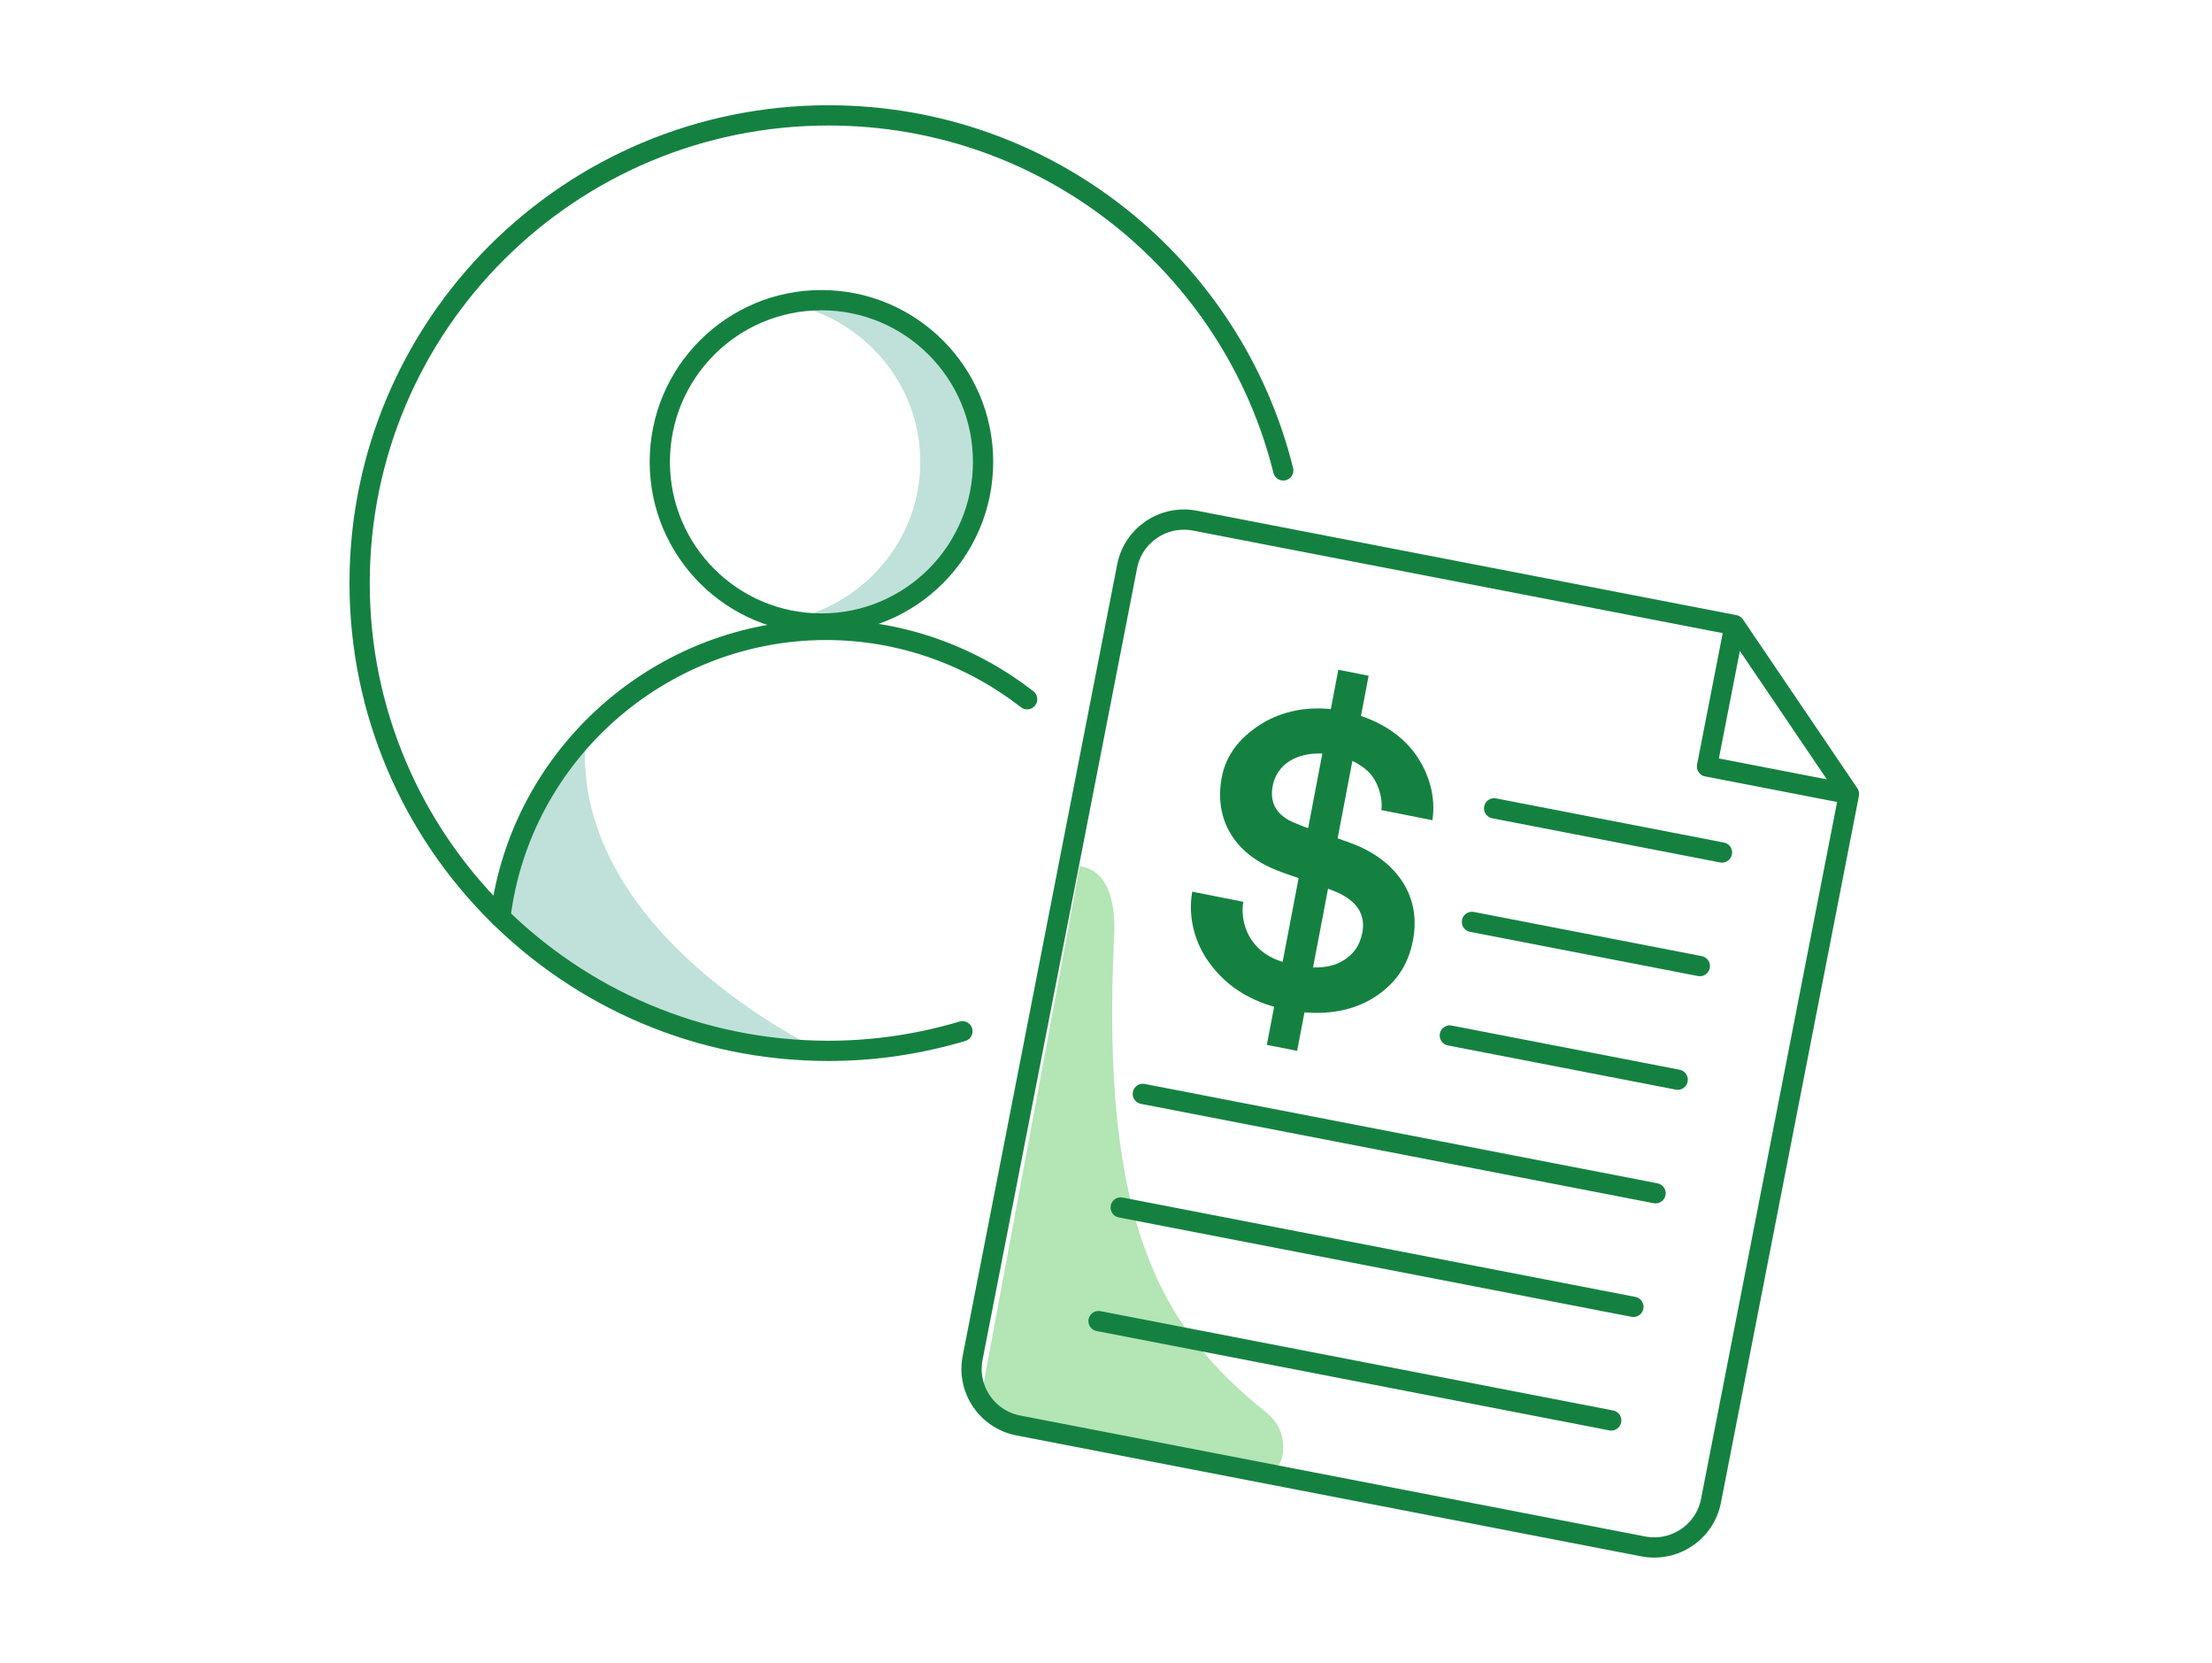 <?xml version="1.0" encoding="UTF-8"?>
<svg width="652px" height="490px" viewBox="0 0 652 490" version="1.1" xmlns="http://www.w3.org/2000/svg" xmlns:xlink="http://www.w3.org/1999/xlink">
    <title>navbox-illo-business-account&amp;payments-652x490</title>
    <g id="SMB---Contact-us" stroke="none" stroke-width="1" fill="none" fill-rule="evenodd">
        <g id="Artboard" transform="translate(-235, -267)">
            <g id="navbox-illo-business-account&amp;payments-652x490" transform="translate(235, 267)">
                <rect id="Rectangle" fill="#FFFFFF" x="0" y="0" width="652" height="490"></rect>
                <g id="illo-business-account&amp;payments" transform="translate(106, 34)">
                    <path d="M212.294,221.21 L183.906,373.736 C183.086,378.147 185.987,382.392 190.393,383.216 L270.476,398.177 C272.04,397.191 274.739,388.196 267.139,382.118 C236.448,357.572 218.296,326.913 222.386,242.149 C223.289,223.42 214.977,221.71 212.294,221.21" id="Fill-1" fill="#B3E5B5"></path>
                    <path d="M135.168,54.452 C131.998,54.452 128.912,54.794 125.915,55.365 C148.313,59.608 165.253,78.89 165.253,102.103 C165.253,125.302 148.313,144.585 125.915,148.829 C128.912,149.4 131.998,149.742 135.168,149.742 C162.005,149.742 183.767,128.41 183.767,102.103 C183.767,75.783 162.005,54.452 135.168,54.452" id="Fill-2" fill="#BFE1DA"></path>
                    <path d="M183.767,102.099 C183.767,128.412 162.432,149.742 136.121,149.742 C109.815,149.742 88.481,128.412 88.481,102.099 C88.481,75.781 109.815,54.452 136.121,54.452 C162.432,54.452 183.767,75.781 183.767,102.099 Z" id="Stroke-3" stroke="#158141" stroke-width="5.968" stroke-linecap="round"></path>
                    <path d="M287.46,228.667 L285.447,227.881 L281.029,251.084 C284.692,251.166 287.864,250.5 290.492,248.69 C292.834,247.083 294.776,244.877 295.564,240.761 C296.778,234.4 292.526,230.708 287.46,228.667 Z M283.77,188.054 C280.376,187.9 276.831,188.495 273.933,190.382 C271.617,191.868 269.751,194.344 269.13,197.591 C268.035,203.329 271.062,206.774 276.037,208.661 C277.213,209.156 278.384,209.65 279.587,210.014 L283.77,188.054 Z M300.182,259.155 C294.167,263.403 286.623,265.01 278.504,264.316 L276.339,275.661 L267.409,273.896 L269.551,262.665 C261.96,260.514 255.367,256.486 250.441,249.681 C246.403,244.221 244.041,236.634 245.417,228.75 L260.465,231.737 C259.775,235.996 260.897,240.106 262.996,243.11 C265.284,246.412 268.466,248.337 272.065,249.437 L276.782,224.738 C274.872,224.1 272.837,223.44 270.949,222.675 C258.14,217.937 251.708,207.725 254.131,195.004 C255.394,188.39 259.499,183.504 264.733,180.01 C270.437,176.092 277.925,174.079 286.268,174.959 L288.48,163.355 L297.415,165.127 L295.154,176.973 C301.834,179.213 307.457,183.042 311.174,188.181 C315.187,193.767 317.276,200.787 316.213,207.692 L301.165,204.71 C301.613,201.694 300.544,197.986 298.991,195.476 C297.635,193.265 295.3,191.511 292.628,190.201 L288.274,213.035 L292.315,214.483 C304.419,218.95 313.176,228.975 310.488,243.072 C308.988,250.935 305.028,255.716 300.182,259.155 L300.182,259.155 Z" id="Fill-4" fill="#158141"></path>
                    <path d="M217.798,355.289 L368.923,384.565 M224.326,321.814 L375.457,351.095 M230.854,288.345 L381.985,317.62 M321.345,271.137 L388.511,284.152 M327.871,237.662 L395.039,250.677 M334.399,204.194 L401.566,217.208" id="Stroke-5" stroke="#158141" stroke-width="5.968" stroke-linecap="round"></path>
                    <path d="M439,199.962 L398.322,408.262 C396.523,417.467 387.57,423.478 378.321,421.683 L194.164,386.055 C184.923,384.271 178.884,375.353 180.681,366.148 L226.236,132.854 C228.035,123.651 236.988,117.638 246.235,119.428 L405.279,150.201 L439,199.962 Z M438.999,199.962 L397.149,191.857 L405.278,150.201 L438.999,199.962 Z" id="Stroke-6" stroke="#158141" stroke-width="5.968" stroke-linecap="round" stroke-linejoin="round"></path>
                    <path d="M136.124,275.661 C99.044,275.661 65.422,260.516 40.875,235.953 L40.837,235.992 C43.429,214.409 52.931,195.128 66.899,180.371 C59.569,240.171 136.124,275.661 136.124,275.661" id="Fill-7" fill="#BFE1DA"></path>
                    <path d="M272.248,104.619 C257.32,44.575 203.065,0 138.231,0 C61.889,0 0,61.71 0,137.834 C0,213.951 61.889,275.661 138.231,275.661 C151.952,275.661 165.176,273.598 177.688,269.885 M196.762,172.049 C180.277,159.254 159.666,151.614 137.51,151.614 C88.862,151.614 47.398,188.195 41.473,236.339" id="Stroke-8" stroke="#158141" stroke-width="5.968" stroke-linecap="round"></path>
                </g>
            </g>
        </g>
    </g>
</svg>